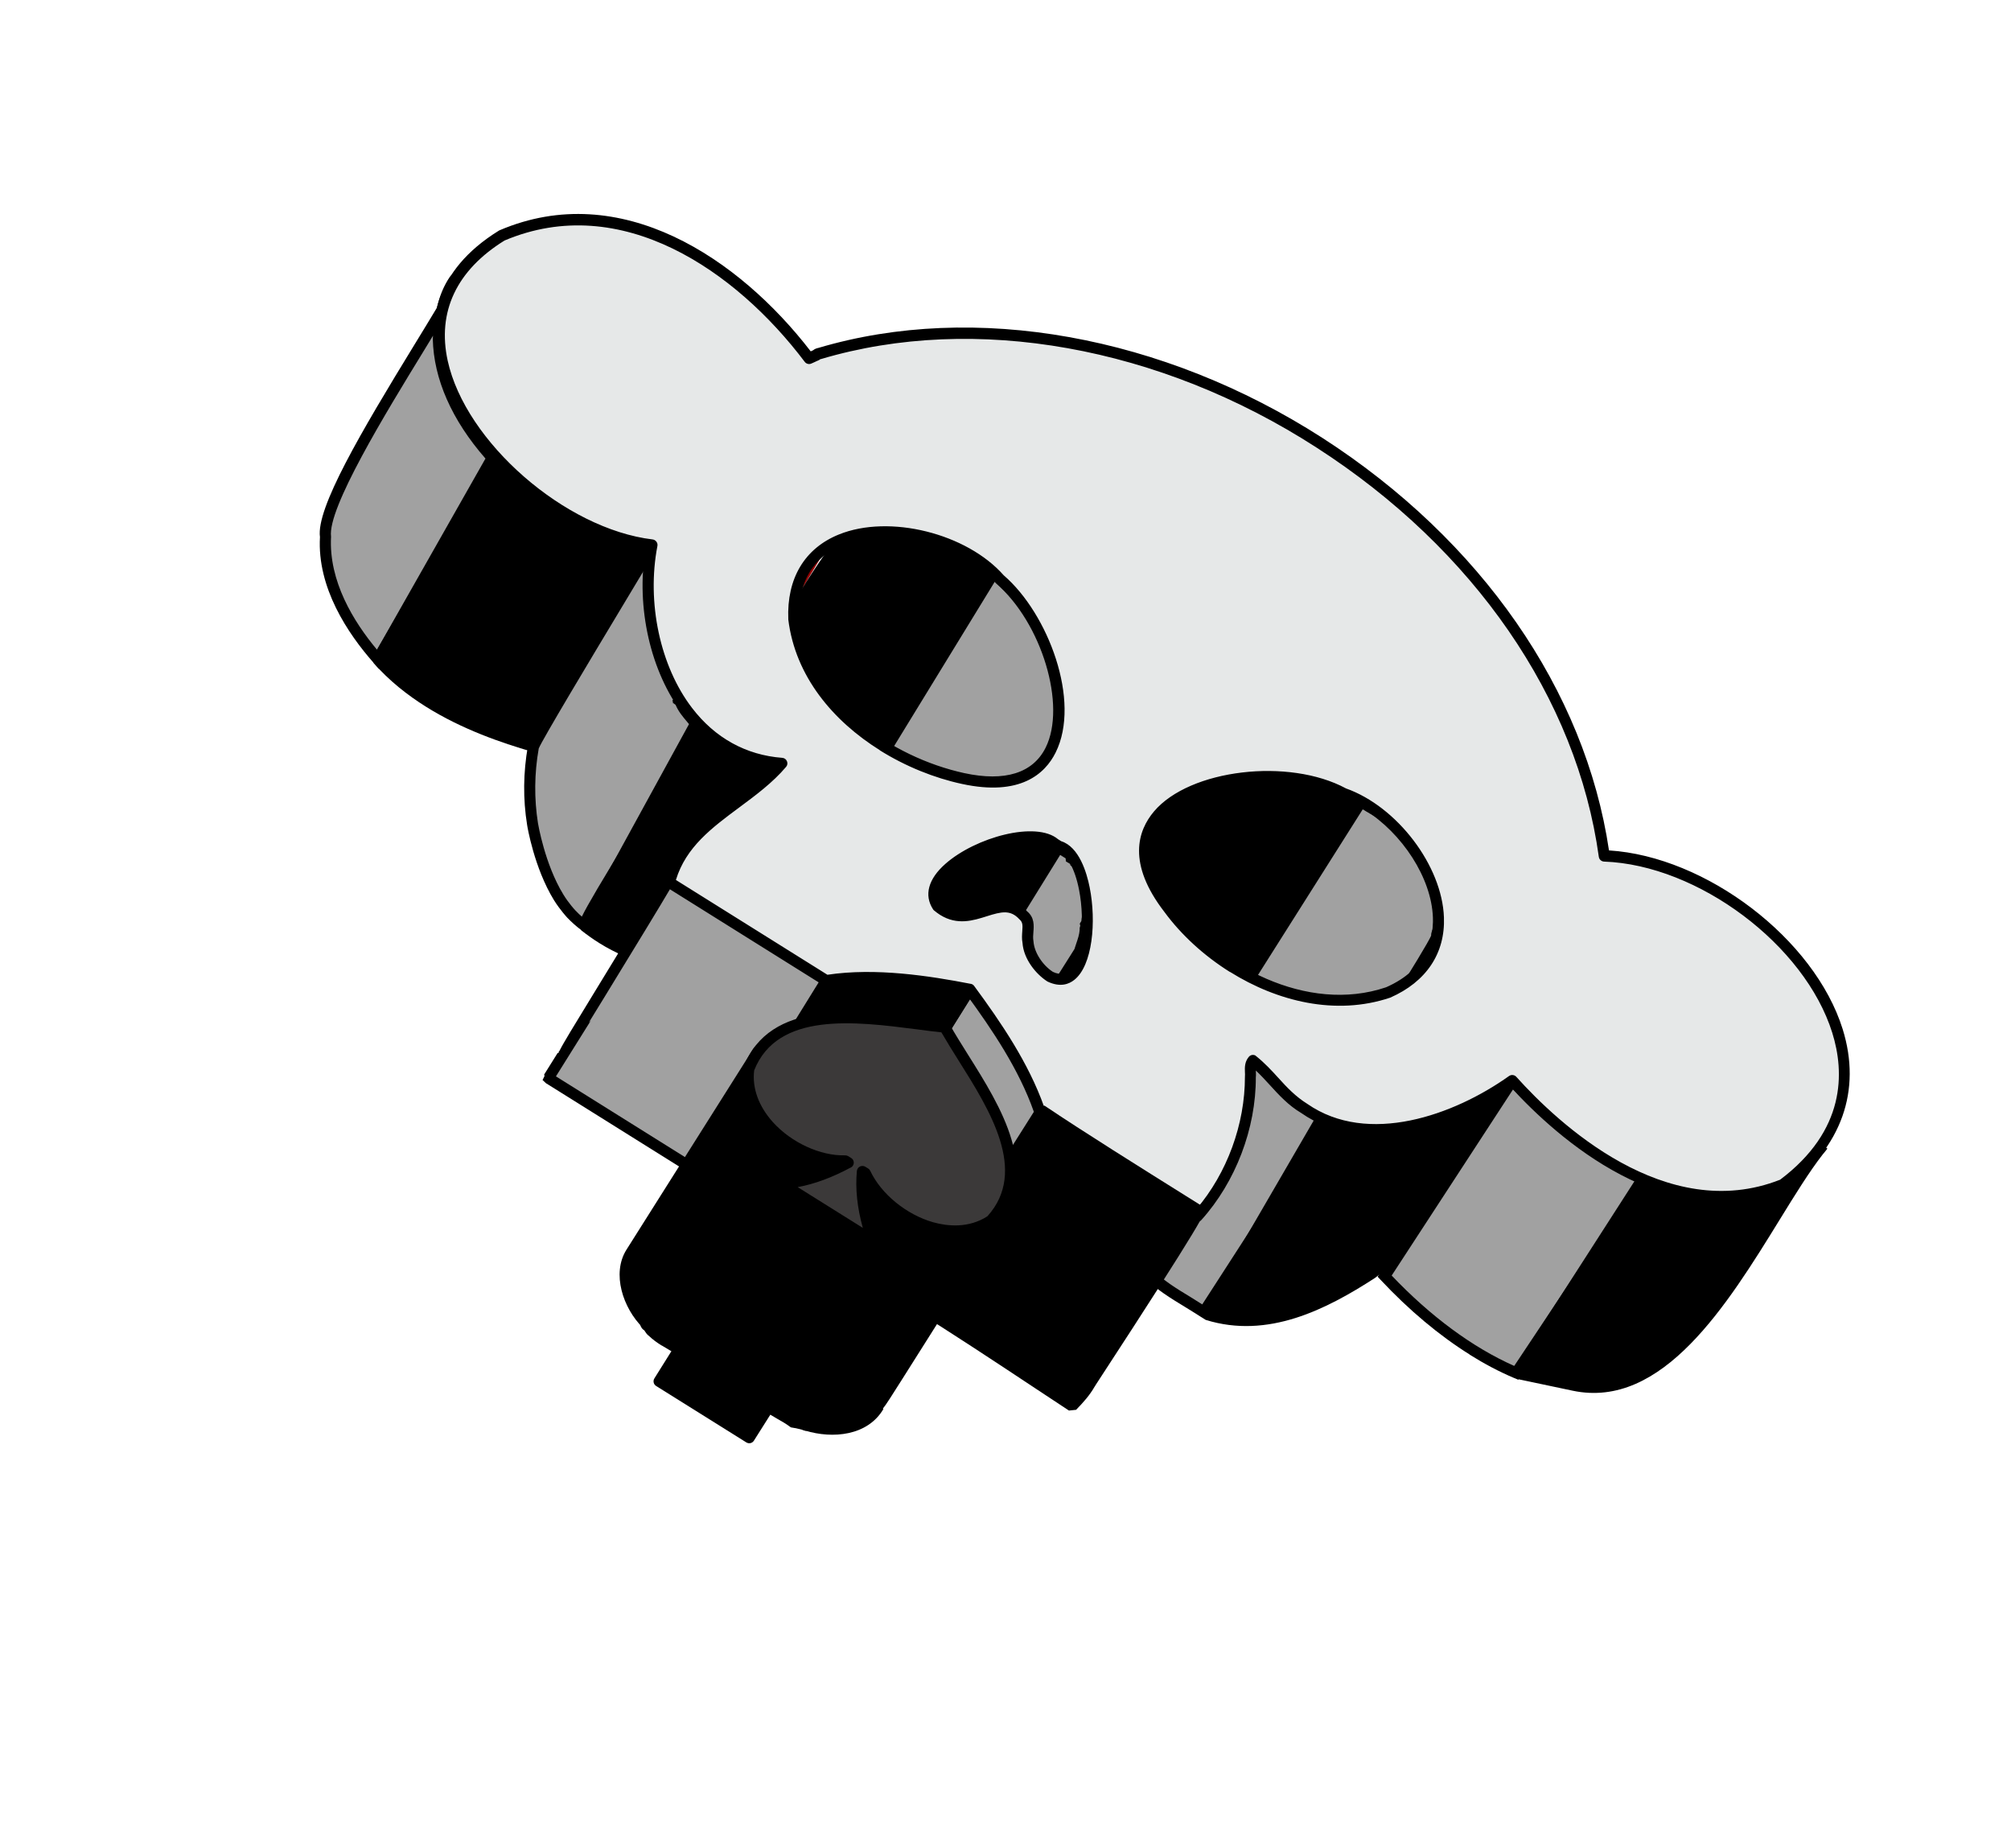 <svg width="160" height="147" viewBox="0 0 160 147" fill="none" xmlns="http://www.w3.org/2000/svg"><path d="M64.038 45.325L54.403 61.226C55.718 60.469 64.994 44.894 65.982 43.215C65.118 43.766 64.519 44.524 64.038 45.325Z" fill="#920000"/><path d="M67.867 42.526C70.455 41.828 73.255 42.27 75.665 43.352C76.721 44.106 78.034 44.615 78.858 45.557L69.344 61.429C69.27 61.383 69.12 61.289 69.092 61.168C69.017 61.121 68.868 61.028 68.84 60.906C67.802 60.34 66.888 59.508 65.806 59.112C65.731 59.065 65.582 58.972 65.46 59C62.716 57.938 59.429 57.825 56.84 59.323C57.568 58.708 66.582 41.774 67.867 42.526Z" fill="black"/><path d="M57.057 59.708C59.319 58.4 62.401 58.291 65.294 59.415L65.553 59.432C65.493 59.446 65.545 59.479 65.567 59.493L65.642 59.539C66.255 59.756 66.808 60.134 67.407 60.539C67.756 60.779 68.125 61.02 68.5 61.234C68.569 61.339 68.664 61.42 68.734 61.474C68.844 61.647 69.016 61.754 69.099 61.805L69.71 61.658L79.224 45.786L79.182 45.271C78.601 44.606 77.81 44.142 77.056 43.702C76.651 43.469 76.273 43.243 75.921 42.992C73.174 41.752 70.346 41.438 67.876 42.064C67.79 42.052 67.695 42.055 67.585 42.08C66.44 42.382 63.836 46.562 59.124 54.692C57.967 56.691 56.772 58.75 56.539 58.989L57.054 59.695L57.057 59.708ZM65.526 58.562C62.97 57.597 60.291 57.511 58.042 58.298C58.457 57.601 59.049 56.589 59.887 55.149C62.12 51.298 66.757 43.287 67.811 42.948C67.794 42.959 67.719 42.963 67.644 42.917L67.98 42.961C70.279 42.342 72.948 42.628 75.479 43.765C75.794 43.993 76.209 44.242 76.614 44.475C77.241 44.836 77.84 45.19 78.3 45.634L69.239 60.75C69.239 60.75 69.231 60.745 69.224 60.741L69.042 60.533C68.654 60.322 68.268 60.06 67.892 59.814C67.293 59.408 66.68 58.993 65.993 58.73C65.895 58.669 65.722 58.581 65.521 58.57L65.526 58.562Z" fill="black"/><path d="M79.381 45.882C79.72 46.188 80.022 46.502 80.361 46.807L80.585 46.947C83.118 49.759 84.806 53.672 84.774 57.362C84.774 57.362 84.727 57.437 84.802 57.484C84.802 57.484 84.755 57.558 84.83 57.605C84.858 57.727 84.811 57.801 84.839 57.923C84.766 58.189 84.716 58.469 84.643 58.735L74.783 74.495C74.838 74.093 75.08 73.673 75.017 73.291C75.017 73.291 75.064 73.216 74.989 73.169C74.989 73.169 75.036 73.095 74.961 73.048C74.961 73.048 75.008 72.973 74.933 72.926C75.063 68.549 72.615 64.108 69.344 61.428L79.007 45.649L79.381 45.882Z" fill="#A1A1A1"/><path d="M74.078 76.454L85.067 58.855C85.104 58.712 85.141 58.569 85.167 58.429C85.195 58.301 85.223 58.173 85.263 58.042L85.289 57.934L85.264 57.825C85.274 57.758 85.279 57.668 85.269 57.568L85.409 57.344L85.215 57.222C85.207 53.58 83.604 49.647 80.914 46.654L80.744 46.527L80.595 46.434C80.494 46.329 80.331 46.175 80.175 46.026C80.011 45.871 79.845 45.705 79.669 45.554L79.602 45.512L78.855 45.044L68.76 61.53L69.058 61.769C72.469 64.557 74.603 68.937 74.483 72.915L74.483 72.966L74.347 73.183L74.422 73.23L74.375 73.304L74.577 73.431C74.568 73.56 74.521 73.718 74.473 73.896C74.419 74.081 74.363 74.253 74.342 74.437L74.078 76.454ZM84.232 58.561L75.377 72.716C75.413 68.654 73.298 64.244 69.919 61.34L79.15 46.268C79.296 46.401 79.434 46.529 79.567 46.664C79.731 46.818 79.897 46.985 80.072 47.136L80.311 47.285C82.853 50.133 84.352 53.867 84.342 57.289C84.32 57.39 84.318 57.493 84.36 57.592C84.367 57.648 84.385 57.701 84.404 57.754C84.4 57.794 84.399 57.845 84.403 57.889C84.377 57.997 84.346 58.113 84.323 58.233C84.296 58.342 84.27 58.45 84.244 58.558L84.232 58.561Z" fill="black"/><path d="M84.092 59.118C83.994 59.441 74.096 74.782 74.168 75.149L84.027 59.389C83.999 59.268 84.046 59.193 84.092 59.118Z" fill="#920000"/><path d="M91.608 65.38C95.194 60.744 102.447 61.426 107.214 63.192L108.11 63.752L98.102 79.419C97.685 79.221 97.326 78.799 96.86 78.746C92.212 76.608 85.09 76.662 81.646 80.972L91.608 65.38Z" fill="black"/><path d="M81.991 81.25C85.232 77.198 92.008 76.999 96.678 79.152L96.809 79.192C96.993 79.213 97.193 79.359 97.404 79.502C97.572 79.617 97.739 79.732 97.912 79.82L98.478 79.664L108.486 63.998L108.346 63.39L107.375 62.783C102.245 60.883 94.95 60.352 91.26 65.12L91.241 65.15L81.279 80.742L81.998 81.254L81.991 81.25ZM96.987 78.326C92.959 76.492 87.465 76.319 83.661 78.647L91.969 65.647C95.146 61.566 101.801 61.676 107.02 63.6L107.498 63.899L97.964 78.823C97.964 78.823 97.927 78.8 97.912 78.791C97.652 78.608 97.356 78.401 96.982 78.334L96.987 78.326Z" fill="black"/><path d="M108.308 63.769C109.077 64.334 110.018 64.673 110.651 65.339C112.967 67.536 115.094 70.779 114.402 74.129C114.358 74.133 114.3 74.408 114.337 74.4C114.547 74.729 103.881 91.18 103.477 91.925C103.922 91.247 104.199 90.672 104.421 89.917C105.223 86.542 103.04 83.254 100.717 81.053C100.643 81.006 100.493 80.913 100.465 80.791L98.374 79.483L108.308 63.769Z" fill="#A1A1A1"/><path d="M103.084 91.721L103.841 92.174C103.967 91.972 104.084 91.785 104.196 91.606C104.63 90.911 105.449 89.636 106.344 88.222C113.088 77.641 114.544 75.247 114.747 74.523L114.772 74.517L114.832 74.222C115.693 70.053 112.409 66.399 110.954 65.02C110.541 64.585 109.996 64.276 109.474 63.98C109.151 63.799 108.848 63.62 108.571 63.415L108.193 63.138L97.773 79.628L100.134 81.104C100.244 81.277 100.408 81.38 100.498 81.436C101.795 82.684 104.892 86.108 104.01 89.827C103.86 90.315 103.698 90.723 103.459 91.156C103.263 91.469 103.146 91.656 103.104 91.723L103.084 91.721ZM113.881 74.396C113.44 75.451 108.351 83.418 105.594 87.742C105.393 88.063 105.202 88.37 105.017 88.649C105.108 85.048 102.325 81.987 101.008 80.737C100.911 80.676 100.859 80.643 100.846 80.614L100.804 80.432L100.683 80.409L98.965 79.334L108.423 64.382C108.624 64.509 108.823 64.623 109.022 64.737C109.514 65.013 109.972 65.279 110.317 65.64C111.667 66.921 114.677 70.249 113.975 73.946L113.939 74.038C113.887 74.171 113.863 74.292 113.869 74.399L113.881 74.396Z" fill="black"/><path d="M119.915 85.582L109.682 101.108L109.981 101.295L120.214 85.769L119.915 85.582Z" fill="#920000"/><path d="M120.316 85.936C123.329 89.11 126.892 92.004 130.931 93.72L120.624 109.2C116.664 107.523 113.095 104.656 110.158 101.51L120.316 85.936Z" fill="#A1A1A1"/><path d="M116.931 107.763C118.103 108.496 119.283 109.12 120.458 109.616L120.797 109.755L131.603 93.528L131.113 93.314C127.584 91.813 124.062 89.236 120.643 85.632L120.262 85.227L109.608 101.56L109.845 101.813C112.1 104.221 114.5 106.232 116.935 107.755L116.931 107.763ZM120.467 108.655C117.156 107.187 113.803 104.705 110.725 101.469L120.391 86.648C123.616 89.965 126.941 92.409 130.287 93.92L120.474 108.66L120.467 108.655Z" fill="black"/><path d="M130.736 93.702C135.247 95.578 141.868 95.293 145.035 91.112C140.492 96.48 134.414 112.143 125.2 110.193C123.614 109.855 122.33 109.582 120.739 109.251L130.736 93.702Z" fill="black"/><path d="M120.654 109.686L125.116 110.628C132.273 112.144 137.44 103.768 141.592 97.032C142.806 95.058 143.971 93.179 145.017 91.838C145.143 91.688 145.268 91.538 145.39 91.375L144.707 90.823C144.591 90.958 144.47 91.101 144.353 91.256C141.274 94.766 135.208 95.076 130.91 93.291L130.367 93.461L120.37 109.01L120.646 109.682L120.654 109.686ZM142.569 93.809C142.007 94.673 141.438 95.616 140.84 96.572C136.838 103.069 131.841 111.156 125.289 109.77L121.452 108.959L130.901 94.252C134.464 95.618 139.112 95.73 142.557 93.812L142.569 93.809Z" fill="black"/><path d="M36.113 22.35C35.228 23.698 34.947 25.444 34.879 26.981C34.956 30.563 36.815 33.804 39.161 36.416L30.068 52.447C27.7 49.77 25.695 46.313 25.897 42.667C25.438 39.283 35.195 25.246 36.618 22.042C36.207 22.2 36.16 22.275 36.113 22.35Z" fill="#A1A1A1"/><path d="M30.147 53.202L39.698 36.356L39.484 36.117C37.627 34.052 35.398 30.787 35.312 26.971C35.348 26.183 35.432 25.466 35.582 24.812C36.251 23.692 36.753 22.791 37.01 22.213L37.439 21.245L36.453 21.626C35.988 21.803 35.85 21.924 35.738 22.104C35.298 22.774 34.973 23.558 34.758 24.484C34.236 25.352 33.634 26.347 32.983 27.405C28.681 34.431 25.142 40.437 25.457 42.724C25.224 46.735 27.657 50.387 29.732 52.735L30.139 53.197L30.147 53.202ZM38.626 36.475L29.995 51.684C28.134 49.459 26.143 46.229 26.339 42.693C26.039 40.448 30.67 32.88 33.737 27.877C33.989 27.474 34.225 27.081 34.451 26.703C34.451 26.786 34.446 26.876 34.434 26.962C34.502 30.143 35.946 33.416 38.619 36.47L38.626 36.475Z" fill="black"/><path d="M39.761 36.789C43.06 40.121 47.426 42.062 51.955 43.378L42.469 59.372C37.829 58.018 33.257 56.072 30.07 52.447L39.481 36.406C39.583 36.574 39.658 36.621 39.761 36.789Z" fill="black"/><path d="M33.914 56.234C36.79 58.033 39.918 59.096 42.344 59.803L42.842 59.605L52.328 43.612L52.069 42.962C46.732 41.41 42.922 39.359 40.095 36.52C40.039 36.443 39.993 36.384 39.947 36.324C39.912 36.281 39.884 36.243 39.838 36.183L39.085 36.19L29.674 52.23L29.728 52.742C30.959 54.147 32.398 55.285 33.907 56.229L33.914 56.234ZM42.261 58.857C36.818 57.24 33.199 55.235 30.608 52.399L39.528 37.194C42.364 40.018 46.106 42.078 51.28 43.642L42.261 58.857Z" fill="black"/><path d="M83.986 67.262L84.21 67.402L74.351 83.163L74.127 83.022L83.986 67.262Z" fill="#920000"/><path d="M90.294 100.204C89.988 99.929 89.792 99.744 89.417 99.447L99.5 83.827C99.5 83.827 99.627 83.906 99.65 83.92L99.724 83.967C99.791 84.009 99.958 84.092 99.976 84.229C100.101 84.328 100.326 84.385 100.378 84.584L100.677 84.771C100.844 84.969 101.324 85.28 101.433 85.555C101.549 85.701 101.735 85.786 101.787 85.985C102.957 87.122 104.52 87.83 105.877 88.751L95.793 104.371C94.286 103.376 92.622 102.564 91.377 101.297C91.269 101.188 90.927 101.119 90.976 100.942L90.453 100.615C90.472 100.419 90.369 100.251 90.294 100.204Z" fill="#A1A1A1"/><path d="M95.929 104.986L106.482 88.631L106.125 88.387C105.657 88.073 105.169 87.789 104.684 87.486C103.759 86.938 102.89 86.415 102.164 85.732C102.086 85.559 101.958 85.448 101.87 85.372C101.848 85.358 101.825 85.344 101.812 85.315C101.685 85.069 101.44 84.864 101.231 84.681C101.144 84.606 101.066 84.547 101.02 84.487L100.918 84.402L100.731 84.285C100.623 84.093 100.446 83.993 100.337 83.935C100.239 83.759 100.07 83.664 99.995 83.617L99.376 83.229L88.841 99.554L89.153 99.802C89.489 100.064 89.682 100.236 89.936 100.478L90.001 100.54L89.98 100.807L90.222 101.001L90.588 101.23C90.695 101.442 90.918 101.55 91.012 101.599C91.042 101.617 91.064 101.631 91.087 101.645C91.999 102.58 93.159 103.284 94.281 103.966C94.707 104.232 95.129 104.486 95.551 104.76L95.924 104.994L95.929 104.986ZM90.009 100.545L90.061 100.577C90.061 100.577 90.016 100.549 90.009 100.545ZM95.519 103.68C95.258 103.517 95.004 103.358 94.743 103.194C93.613 102.508 92.55 101.864 91.696 100.987C91.628 100.913 91.541 100.869 91.466 100.823L91.491 100.734L90.878 100.351C90.822 100.108 90.682 99.916 90.533 99.823C90.34 99.65 90.187 99.513 90.004 99.357L99.603 84.494L99.706 84.579C99.765 84.616 99.825 84.654 99.892 84.696C99.922 84.715 99.967 84.743 99.982 84.752L100.024 84.934L100.14 84.965L100.386 85.119C100.454 85.193 100.542 85.269 100.645 85.353C100.758 85.455 100.985 85.639 101.017 85.722L101.074 85.83C101.13 85.907 101.195 85.968 101.268 86.035C101.306 86.058 101.349 86.106 101.359 86.122L101.391 86.236L101.472 86.307C102.287 87.098 103.272 87.683 104.227 88.249C104.57 88.464 104.923 88.664 105.262 88.887L95.654 103.764L95.512 103.676L95.519 103.68Z" fill="black"/><path d="M105.289 88.695C105.438 88.788 105.658 88.77 105.83 88.826C105.905 88.873 105.98 88.919 106.101 88.891C110.856 89.996 116.14 88.094 119.98 85.311L109.748 100.838C109.533 101.015 109.365 101.118 109.15 101.295C105.133 103.895 100.761 106.034 96.064 104.571L105.289 88.695Z" fill="black"/><path d="M95.931 104.998C100.882 106.537 105.51 104.173 109.383 101.67C109.524 101.56 109.61 101.49 109.703 101.423C109.801 101.35 109.912 101.273 110.024 101.177L110.116 101.079L120.349 85.552L119.725 84.954C115.37 88.112 110.313 89.417 106.206 88.458L106.083 88.454L105.986 88.394C105.885 88.372 105.772 88.353 105.667 88.34C105.62 88.331 105.542 88.323 105.519 88.309L104.91 88.469L95.685 104.345L95.936 104.991L95.931 104.998ZM109.411 100.544C109.33 100.608 109.253 100.664 109.182 100.712C109.083 100.786 108.973 100.863 108.861 100.959C105.161 103.352 101.109 105.41 96.725 104.31L105.492 89.217C105.492 89.217 105.519 89.224 105.538 89.226C105.578 89.229 105.617 89.233 105.644 89.24C105.734 89.296 105.882 89.358 106.077 89.344C109.855 90.201 114.353 89.273 118.431 86.857L109.411 100.544ZM106.054 88.468L105.991 88.469C105.991 88.469 106.035 88.466 106.054 88.468Z" fill="black"/><path d="M51.981 43.5C51.27 47.544 51.903 51.931 54.04 55.492C54.04 55.492 54.115 55.539 54.068 55.613C54.021 55.688 54.143 55.66 54.096 55.735C54.049 55.809 54.171 55.781 54.124 55.856C54.418 56.549 54.913 57.004 55.347 57.556L46.524 73.653C46.254 73.453 45.856 73.142 45.443 72.707C45.443 72.707 44.901 72.128 44.438 71.372C42.894 68.857 42.363 65.553 42.363 65.553C41.983 63.153 42.137 61.047 42.421 59.447C42.267 59.226 51.906 43.453 51.925 43.257C51.945 43.342 51.962 43.415 51.981 43.5Z" fill="#A1A1A1"/><path d="M46.668 74.304L55.874 57.512L55.694 57.285C55.575 57.127 55.446 56.984 55.329 56.838C55.066 56.528 54.813 56.235 54.629 55.881L54.736 55.709L54.662 55.662L54.709 55.587L54.516 55.446C54.497 55.361 54.453 55.282 54.392 55.213C52.418 51.889 51.704 47.649 52.422 43.577L52.419 43.399L51.779 40.618L51.507 43.13C51.295 43.517 49.985 45.711 48.593 48.02C43.343 56.76 42.167 58.758 42.013 59.368L41.998 59.359C41.631 61.457 41.604 63.56 41.938 65.619C41.956 65.755 42.501 69.037 44.069 71.598C44.556 72.38 45.109 72.975 45.134 73.002C45.487 73.368 45.866 73.709 46.273 74.005L46.68 74.301L46.668 74.304ZM54.816 57.608L46.386 72.995C46.165 72.815 45.959 72.614 45.765 72.409C45.765 72.409 45.24 71.852 44.817 71.15C43.341 68.741 42.81 65.52 42.804 65.496C42.493 63.535 42.511 61.529 42.864 59.537C43.177 58.787 47.034 52.356 49.355 48.497C50.259 46.984 50.898 45.929 51.341 45.188C51.045 48.868 51.834 52.573 53.596 55.588L53.484 55.767L53.559 55.814L53.512 55.889L53.752 56.07C53.988 56.623 54.337 57.028 54.671 57.424C54.724 57.489 54.778 57.553 54.831 57.618L54.816 57.608ZM53.825 56.136L53.877 56.169C53.877 56.169 53.84 56.145 53.825 56.136ZM53.797 56.015L53.849 56.047C53.849 56.047 53.812 56.024 53.797 56.015ZM54.34 55.429C54.34 55.429 54.377 55.453 54.392 55.462L54.34 55.429ZM54.339 55.315C54.339 55.315 54.361 55.328 54.369 55.333L54.339 55.315Z" fill="black"/><path d="M55.692 57.669C55.767 57.715 55.841 57.762 55.869 57.883C55.944 57.93 56.019 57.977 56.047 58.098C57.367 58.945 58.739 59.824 60.286 60.127C60.999 60.365 61.79 60.496 62.527 60.697L52.892 76.598C52.045 76.473 51.17 76.31 50.426 75.887C50.231 75.817 50.033 75.734 49.836 75.652C48.511 75.094 47.42 74.38 46.524 73.653C46.007 73.548 56.147 57.756 56.056 57.585C55.543 57.575 55.617 57.622 55.692 57.669Z" fill="black"/><path d="M47.698 75.032C48.333 75.429 48.993 75.769 49.666 76.055C49.871 76.142 50.069 76.225 50.272 76.299C51.015 76.723 51.94 76.906 52.826 77.034L53.265 76.831L62.9 60.931L62.634 60.276C62.341 60.196 62.031 60.127 61.733 60.055C61.288 59.953 60.835 59.846 60.42 59.712C58.947 59.425 57.655 58.616 56.41 57.816C56.527 57.546 56.493 57.484 56.436 57.375L56.063 57.142C55.679 57.141 55.319 57.134 55.21 57.492L55.385 57.892C54.908 58.706 53.817 60.465 52.672 62.295C45.86 73.269 45.928 73.426 46.093 73.81L46.266 73.949L46.237 73.994C46.701 74.367 47.182 74.71 47.683 75.022L47.698 75.032ZM52.672 76.117C51.877 75.994 51.224 75.824 50.645 75.504C50.393 75.409 50.202 75.331 50.017 75.246C48.959 74.792 47.947 74.201 47.019 73.475C47.586 72.187 51.22 66.344 53.444 62.757C54.8 60.572 55.573 59.319 56.012 58.586C57.257 59.386 58.658 60.252 60.217 60.551C60.612 60.684 61.092 60.797 61.557 60.901C61.658 60.923 61.759 60.944 61.855 60.973L52.684 76.115L52.672 76.117ZM55.5 58.058C55.5 58.058 55.478 58.044 55.463 58.034L55.493 58.053L55.5 58.058Z" fill="black"/><path d="M74.963 69.723C76.291 68.548 77.974 67.502 79.671 66.849C80.064 66.669 80.547 66.628 80.932 66.494C81.14 66.51 81.477 66.554 81.642 66.523C81.942 66.575 82.238 66.75 82.529 66.766L83.351 67.28L73.491 83.04C72.943 82.687 72.155 82.319 71.493 82.413C71.297 82.395 71.101 82.376 70.979 82.404C70.905 82.357 70.858 82.432 70.783 82.385C70.23 82.423 69.482 82.621 68.915 82.879C67.3 83.833 65.34 84.758 64.272 86.314C67.934 80.977 70.855 74.729 74.963 69.723Z" fill="black"/><path d="M64.637 86.563C65.46 85.363 66.896 84.546 68.281 83.761C68.575 83.591 68.863 83.428 69.145 83.261C69.603 83.06 70.246 82.88 70.733 82.832C70.854 82.855 70.944 82.828 70.987 82.824C70.951 82.832 70.887 82.834 70.818 82.812L70.828 82.797L71.085 82.834C71.146 82.82 71.338 82.846 71.448 82.852L71.563 82.851C71.984 82.793 72.616 83.012 73.258 83.413L73.873 83.278L83.732 67.518L83.592 66.911L82.771 66.397L82.563 66.33C82.465 66.32 82.335 66.28 82.201 66.228C82.048 66.173 81.887 66.115 81.723 66.095L81.564 66.099C81.484 66.112 81.197 66.088 81.084 66.069L80.798 66.078C80.651 66.131 80.486 66.162 80.323 66.206C80.049 66.263 79.769 66.328 79.504 66.453C77.819 67.103 76.092 68.153 74.69 69.396L74.638 69.447C72.147 72.482 70.064 76.011 68.048 79.416C66.734 81.649 65.366 83.953 63.916 86.07L64.645 86.567L64.637 86.563ZM70.808 81.964L70.754 81.951C70.156 81.993 69.361 82.201 68.74 82.478C68.426 82.666 68.137 82.829 67.848 82.991C67.379 83.259 66.894 83.537 66.414 83.839C67.236 82.525 68.026 81.179 68.801 79.856C70.794 76.488 72.849 73.004 75.283 70.027C76.606 68.859 78.228 67.878 79.83 67.26C80.038 67.161 80.264 67.115 80.502 67.067C80.667 67.035 80.83 66.991 80.985 66.942C81.24 66.967 81.456 66.987 81.631 66.973C81.72 66.997 81.816 67.026 81.9 67.058C82.046 67.107 82.206 67.166 82.378 67.191L82.744 67.419L73.347 82.44C72.843 82.166 72.153 81.891 71.488 81.974C71.319 81.961 71.162 81.946 71.019 81.96C70.933 81.948 70.857 81.953 70.808 81.964ZM70.882 81.979L70.808 81.964C70.808 81.964 70.872 81.962 70.906 81.973C70.906 81.973 70.887 81.971 70.882 81.979Z" fill="black"/><path d="M74.425 83.209C74.376 83.178 74.376 83.178 74.425 83.209L84.21 67.402L84.359 67.496C84.501 67.585 84.733 67.729 84.882 67.823C84.973 67.911 85.188 67.931 85.209 68.131C85.268 68.137 85.494 68.34 85.461 68.393C85.536 68.439 85.564 68.561 85.564 68.561L85.638 68.608C85.715 68.801 85.942 69.068 86.049 69.28C86.212 69.767 86.354 70.271 86.459 70.784C86.489 70.803 86.484 71.142 86.543 71.148C86.557 71.209 86.585 71.33 86.599 71.391C86.599 71.391 86.552 71.466 86.627 71.512C86.632 71.952 86.543 72.312 86.589 72.736L86.542 72.811C86.57 72.932 86.477 73.081 86.505 73.203C86.458 73.277 86.533 73.324 86.486 73.399C86.496 73.384 86.407 73.526 86.393 73.548C86.421 73.67 86.327 73.819 86.355 73.941C86.319 74.562 86.08 75.078 85.915 75.64L85.635 76.088C85.425 76.424 75.729 91.757 75.514 92.1L75.701 91.802C75.767 91.697 75.884 91.542 75.907 91.307C76.485 89.735 76.897 88.029 76.74 86.32C76.754 84.853 75.867 83.529 74.846 82.537C74.649 83.349 74.575 83.303 74.425 83.209C74.475 83.24 74.475 83.24 74.425 83.209Z" fill="#A1A1A1"/><path d="M75.141 91.866L75.888 92.334C75.976 92.192 77.472 89.833 79.279 86.962C82.217 82.315 85.878 76.531 86.008 76.321L86.335 75.767C86.377 75.616 86.431 75.463 86.481 75.318C86.623 74.908 86.767 74.478 86.796 73.966L86.787 73.847C86.811 73.809 86.829 73.748 86.839 73.681L86.867 73.637C86.937 73.525 86.951 73.419 86.951 73.336L86.984 73.284L86.942 73.102C86.965 73.064 86.983 73.003 86.993 72.936L87.007 72.914L87.037 72.683C87.017 72.483 87.028 72.283 87.053 72.059C87.07 71.883 87.084 71.694 87.079 71.504L87.074 71.262L87.022 71.229L86.921 70.792C86.921 70.792 86.904 70.687 86.892 70.639C86.794 70.182 86.67 69.699 86.475 69.13C86.396 68.957 86.312 68.842 86.233 68.719C86.164 68.614 86.083 68.511 86.051 68.429L85.996 68.301L85.921 68.254C85.921 68.254 85.888 68.192 85.862 68.165C85.82 68.067 85.709 67.945 85.577 67.841C85.473 67.641 85.284 67.544 85.198 67.5L85.16 67.477L85.115 67.449L84.144 66.841L83.836 67.168L74.754 81.835L74.591 81.681L74.427 82.358L73.806 83.351L74.239 83.622C74.336 83.683 74.519 83.756 74.729 83.669C74.857 83.614 74.953 83.528 75.029 83.389C75.692 84.157 76.299 85.181 76.295 86.332C76.43 87.778 76.169 89.309 75.492 91.172L75.466 91.28C75.457 91.378 75.41 91.453 75.358 91.535L75.139 91.886L75.141 91.866ZM85.509 75.458L85.261 75.854C85.131 76.063 81.321 82.087 78.537 86.487C78.009 87.332 77.497 88.133 77.045 88.838C77.207 87.932 77.249 87.085 77.176 86.27C77.19 84.72 76.266 83.373 75.399 82.467L84.35 68.009L84.648 68.196C84.648 68.196 84.731 68.247 84.783 68.28L84.807 68.524L84.829 68.538L85.14 68.722L85.168 68.843L85.295 68.923C85.349 69.019 85.418 69.124 85.487 69.23C85.546 69.319 85.612 69.412 85.649 69.487C85.8 69.976 85.926 70.44 86.019 70.872L86.031 70.952C86.044 71.064 86.063 71.201 86.115 71.317L86.132 71.389C86.12 71.475 86.135 71.568 86.171 71.642C86.167 71.765 86.161 71.875 86.149 71.993C86.131 72.189 86.115 72.397 86.129 72.624L86.11 72.654L86.105 72.911C86.072 72.963 86.048 73.052 86.051 73.147C86.042 73.194 86.039 73.233 86.035 73.272L85.909 73.474L85.951 73.656C85.916 73.728 85.89 73.836 85.901 73.968C85.873 74.345 85.758 74.678 85.636 75.039C85.591 75.177 85.542 75.323 85.497 75.461L85.509 75.458Z" fill="black"/><path d="M72.438 102.335C72.41 102.213 72.382 102.092 72.307 102.045C71.202 99.161 69.204 96.674 67.529 94.068L77.388 78.308C78.002 79.138 78.567 80.011 79.246 80.821C79.615 81.426 80.151 82.198 80.524 82.764C80.552 82.885 80.702 82.978 80.73 83.1C81.329 83.703 81.668 84.508 82.064 85.286L82.139 85.333C82.325 85.75 82.492 86.198 82.689 86.612C82.778 86.969 83.026 87.353 83.137 87.724C83.216 87.897 83.365 87.991 83.371 88.181L83.399 88.303L73.465 104.016C73.465 104.016 73.292 103.96 73.362 103.848C73.359 103.753 73.261 103.744 73.231 103.559C73.231 103.559 73.157 103.512 73.203 103.437C73.175 103.316 73.147 103.194 73.073 103.148C73.025 102.775 72.335 102.499 72.438 102.335Z" fill="#A1A1A1"/><path d="M72.91 105.716L83.865 88.387L83.804 88.12C83.783 87.888 83.663 87.73 83.589 87.632C83.569 87.598 83.536 87.567 83.531 87.543C83.497 87.397 83.401 87.202 83.309 86.999C83.231 86.826 83.148 86.659 83.104 86.497C82.961 86.178 82.858 85.927 82.748 85.671C82.669 85.498 82.603 85.321 82.525 85.147L82.47 85.019L82.388 84.968L82.251 84.705C81.929 84.057 81.596 83.392 81.087 82.845C81.04 82.753 80.987 82.689 80.944 82.641L80.869 82.511L80.512 81.986C80.2 81.521 79.86 81.017 79.601 80.585C79.14 80.026 78.752 79.483 78.38 78.948C78.163 78.646 77.944 78.332 77.723 78.038L77.337 77.526L66.987 94.071L67.138 94.311C67.576 94.99 68.033 95.671 68.495 96.345C69.761 98.207 71.074 100.13 71.872 102.209L71.96 102.368C71.961 102.649 72.229 102.869 72.357 102.98C72.442 103.043 72.592 103.168 72.618 103.226L72.646 103.431L72.721 103.478C72.719 103.58 72.749 103.682 72.807 103.771C72.836 103.841 72.862 103.899 72.886 103.945L72.903 104.049C72.925 104.115 72.951 104.173 72.986 104.216L72.886 105.722L72.91 105.716ZM82.918 88.24L73.552 103.062C73.552 103.062 73.505 102.971 73.477 102.933C73.378 102.642 73.136 102.449 72.941 102.295C72.911 102.277 72.888 102.263 72.863 102.237C72.835 102.115 72.796 101.945 72.679 101.799C71.84 99.653 70.52 97.726 69.243 95.846C68.845 95.254 68.434 94.665 68.047 94.069L77.411 79.101C77.498 79.228 77.59 79.348 77.677 79.475C78.064 80.018 78.462 80.579 78.905 81.116C79.133 81.498 79.486 82.031 79.805 82.5L80.12 82.978C80.165 83.089 80.228 83.17 80.279 83.222L80.307 83.344L80.411 83.409C80.857 83.876 81.156 84.478 81.475 85.114L81.781 85.638C81.836 85.766 81.891 85.894 81.939 86.017C82.052 86.285 82.157 86.549 82.279 86.802C82.313 86.948 82.407 87.163 82.501 87.377C82.577 87.539 82.653 87.701 82.701 87.856C82.769 88.013 82.828 88.101 82.874 88.161L82.901 88.251L82.918 88.24Z" fill="black"/><path d="M66.416 77.574C69.937 77.013 73.869 77.654 77.389 78.307L67.529 94.067C63.916 93.48 59.861 92.72 56.267 93.465L66.051 77.658C66.051 77.658 66.173 77.63 66.416 77.574Z" fill="black"/><path d="M56.36 93.897C59.623 93.216 63.384 93.833 66.7 94.38L67.464 94.504L67.91 94.306L77.77 78.545L77.481 77.877C73.981 77.225 69.943 76.57 66.354 77.141L65.966 77.23L65.685 77.429L55.901 93.236L56.367 93.902L56.36 93.897ZM67.31 93.587L66.839 93.51C63.768 93.003 60.327 92.44 57.159 92.87L66.334 78.053L66.504 78.014C69.736 77.5 73.406 78.029 76.677 78.631L67.318 93.592L67.31 93.587Z" fill="black"/><path d="M54.166 68.249C54.002 68.593 53.658 68.877 53.633 69.266C53.586 69.341 53.539 69.416 53.568 69.537C53.474 69.687 53.502 69.808 53.408 69.958L65.882 77.761L56.098 93.568L43.699 85.811C43.745 85.737 43.792 85.662 43.764 85.54L43.904 85.316C44.082 85.033 44.283 84.711 44.465 84.42C44.559 84.271 44.652 84.121 44.745 83.972C44.545 84.159 55.195 67.001 54.166 68.249Z" fill="#A1A1A1"/><path d="M43.466 86.185L56.238 94.175L66.49 77.621L53.964 69.785L54.016 69.703L54.005 69.52C54.24 69.095 54.4 68.79 54.501 68.562C54.524 68.524 54.547 68.487 54.563 68.445L54.556 68.44C54.736 68.002 54.636 67.93 54.492 67.829C54.432 67.791 54.133 67.604 53.828 67.975L53.8 68.02L53.772 68.065C53.719 68.166 53.651 68.259 53.59 68.356C53.44 68.563 53.261 68.815 53.207 69.135C53.184 69.172 53.163 69.222 53.15 69.276C51.878 71.442 49.082 76.011 47.243 79.018C45.59 81.725 44.818 82.977 44.508 83.605L44.439 83.665L44.469 83.684C44.469 83.684 44.427 83.751 44.428 83.783L44.376 83.75L43.296 85.476L43.324 85.597L43.167 85.915L43.469 86.197L43.466 86.185ZM55.959 92.961L44.232 85.625L47.012 81.18L46.846 81.347C47.21 80.764 47.597 80.112 47.999 79.47C50.809 74.878 52.475 72.148 53.444 70.499L65.283 77.905L55.966 92.965L55.959 92.961Z" fill="black"/><path d="M39.944 18.718C27.348 26.478 41.34 42.07 51.879 43.331C50.497 50.541 53.917 60.091 62.21 60.706C59.393 64.046 54.485 65.497 53.269 70.181L65.742 77.985C69.392 77.4 73.499 77.963 77.154 78.681C79.315 81.622 81.476 84.814 82.689 88.274C85.719 91.022 91.871 94.195 95.255 96.759C97.894 93.837 99.489 89.659 99.481 85.685C99.529 85.226 99.366 84.74 99.687 84.359C101.172 85.558 102.096 87.154 103.758 88.152C108.797 91.658 115.802 89.15 120.317 85.936C125.611 91.826 133.7 97.468 141.849 94.21C154.612 84.673 139.767 68.517 127.646 68.074C123.908 41.106 91.237 20.386 65.249 28.105C65.128 28.133 65.007 28.161 64.96 28.235C64.754 28.315 64.586 28.417 64.381 28.497C58.782 21.066 49.451 14.668 39.944 18.718ZM63.149 49.238C62.753 40.136 75.015 40.969 79.559 46.098C85.052 50.823 87.513 64.282 76.62 61.926C70.455 60.584 63.974 55.876 63.149 49.238ZM93.005 72.281C85.846 63.042 100.417 59.603 106.943 63.125C113.163 65.343 118.321 75.47 110.457 78.937C104.166 81.07 96.773 77.422 93.005 72.281ZM74.617 72.105C72.578 68.969 81.595 65.153 83.958 67.14L84.257 67.327C87.323 68.175 87.417 79.52 83.58 77.712C82.678 77.127 81.864 76.036 81.788 74.928C81.646 74.143 82.083 73.377 81.434 72.836C79.5 70.712 77.236 74.315 74.617 72.105C74.667 72.136 74.667 72.136 74.617 72.105Z" fill="#E6E8E8"/><path d="M95.022 97.133C95.201 97.245 95.437 97.216 95.579 97.055C98.303 94.031 99.932 89.781 99.916 85.687C99.935 85.574 99.923 85.411 99.923 85.244C99.922 85.213 99.921 85.181 99.916 85.157C100.308 85.527 100.674 85.922 101.025 86.308C101.752 87.106 102.504 87.93 103.519 88.533C108.577 92.061 115.615 89.698 120.241 86.523C123.835 90.445 132.612 98.377 142 94.617C142.041 94.601 142.07 94.588 142.096 94.563C146.525 91.254 148.128 86.748 146.608 81.869C144.365 74.688 135.746 68.132 128.015 67.65C126.122 54.91 117.829 42.966 105.216 34.837C92.534 26.685 77.541 23.989 65.112 27.676C65.003 27.701 64.833 27.741 64.695 27.862C64.625 27.891 64.567 27.917 64.504 27.951C58.804 20.55 49.384 14.21 39.761 18.313C39.745 18.323 39.72 18.328 39.704 18.339C34.425 21.594 34.096 25.857 34.758 28.869C36.224 35.513 44.191 42.596 51.352 43.708C50.596 48.338 51.754 53.448 54.351 56.839C56.142 59.176 58.529 60.627 61.279 61.049C60.381 61.952 59.316 62.741 58.285 63.509C55.997 65.206 53.632 66.959 52.816 70.075C52.77 70.265 52.846 70.458 53.011 70.561L65.484 78.364C65.574 78.42 65.682 78.446 65.787 78.429C69.473 77.835 73.625 78.458 76.878 79.09C78.978 81.962 81.07 85.08 82.25 88.426C82.279 88.496 82.313 88.559 82.368 88.604C84.145 90.215 86.948 91.947 89.657 93.631C91.663 94.876 93.55 96.046 94.968 97.12C94.983 97.129 94.99 97.134 95.005 97.143L95.022 97.133ZM99.921 83.986C99.734 83.869 99.493 83.905 99.354 84.078C99.023 84.474 99.036 84.918 99.049 85.279C99.057 85.399 99.061 85.526 99.05 85.644C99.055 89.44 97.622 93.325 95.197 96.172C93.795 95.139 92.016 94.047 90.144 92.886C87.505 91.256 84.789 89.568 83.068 88.034C81.833 84.559 79.665 81.363 77.507 78.433C77.44 78.34 77.343 78.279 77.238 78.265C73.939 77.625 69.675 76.964 65.832 77.542L53.777 70.001C54.578 67.374 56.648 65.842 58.821 64.229C60.121 63.265 61.475 62.263 62.541 61.007C62.653 60.879 62.677 60.707 62.609 60.55C62.541 60.394 62.404 60.297 62.234 60.285C59.366 60.07 56.884 58.705 55.062 56.318C52.521 53.003 51.438 47.94 52.305 43.431C52.328 43.311 52.3 43.19 52.226 43.092C52.153 42.993 52.048 42.928 51.923 42.912C44.961 42.08 37.041 35.171 35.621 28.702C34.767 24.801 36.326 21.495 40.142 19.133C49.416 15.207 58.559 21.54 64.025 28.783C64.144 28.941 64.356 29.001 64.537 28.927C64.648 28.883 64.752 28.833 64.856 28.784C64.943 28.744 65.022 28.701 65.117 28.666C65.17 28.647 65.22 28.617 65.256 28.576C65.28 28.571 65.304 28.565 65.341 28.557C77.554 24.932 92.266 27.546 104.747 35.604C117.275 43.669 125.461 55.535 127.206 68.162C127.234 68.367 127.412 68.531 127.625 68.539C135.116 68.808 143.595 75.172 145.777 82.15C146.769 85.316 146.851 89.919 141.631 93.845C132.54 97.428 123.927 89.318 120.643 85.663C120.497 85.499 120.247 85.467 120.06 85.599C115.677 88.719 108.837 91.163 104.012 87.812C103.085 87.233 102.402 86.515 101.69 85.726C101.167 85.15 100.614 84.555 99.964 84.033C99.949 84.024 99.934 84.014 99.919 84.005L99.921 83.986ZM74.805 72.784C76.165 73.635 77.451 73.223 78.5 72.892C79.679 72.518 80.388 72.348 81.105 73.129C81.368 73.356 81.372 73.567 81.335 74.074C81.317 74.353 81.287 74.667 81.353 75.01C81.444 76.293 82.417 77.494 83.339 78.081C84.365 78.567 85.053 78.281 85.465 77.956C86.928 76.813 87.239 73.308 86.696 70.589C86.461 69.403 85.852 67.369 84.431 66.917L84.184 66.762C82.43 65.281 77.625 66.598 75.218 68.719C73.852 69.922 73.503 71.211 74.235 72.334C74.255 72.367 74.283 72.406 74.321 72.429C74.478 72.559 74.633 72.677 74.79 72.775L74.805 72.784ZM81.164 72.023C80.215 71.429 79.178 71.758 78.243 72.056C77.158 72.396 76.129 72.729 75.02 71.859C75.003 71.837 74.978 71.811 74.948 71.792C74.435 70.9 75.135 69.997 75.819 69.386C78.033 67.425 82.381 66.372 83.684 67.478L84.035 67.698C84.035 67.698 84.11 67.745 84.149 67.749C84.879 67.945 85.518 69.083 85.848 70.765C86.38 73.436 85.947 76.47 84.933 77.26C84.728 77.422 84.386 77.603 83.769 77.311C82.949 76.777 82.289 75.772 82.227 74.891C82.178 74.621 82.2 74.386 82.22 74.138C82.261 73.624 82.311 72.98 81.713 72.491C81.533 72.296 81.343 72.135 81.156 72.018L81.164 72.023ZM97.867 77.317C101.617 79.663 106.275 80.821 110.607 79.363C113.486 78.099 114.99 75.828 114.883 72.976C114.737 68.874 111.173 64.171 107.093 62.72C102.55 60.263 94.656 61.186 91.813 64.551C90.537 66.06 89.642 68.67 92.654 72.56C93.967 74.348 95.771 76.017 97.862 77.325L97.867 77.317ZM108.562 64.408C111.565 66.286 113.897 69.834 114.006 72.999C114.064 74.75 113.48 77.129 110.282 78.537C103.978 80.673 96.854 76.777 93.362 72.026C93.362 72.026 93.362 72.026 93.355 72.021C91.259 69.307 90.953 66.923 92.48 65.114C95.054 62.079 102.508 61.244 106.727 63.52C107.347 63.742 107.96 64.041 108.55 64.411L108.562 64.408ZM69.991 59.681C72.067 60.98 74.355 61.892 76.534 62.361C81.164 63.366 83.146 61.561 83.989 59.864C86.027 55.777 83.392 48.808 79.859 45.766C76.917 42.429 70.771 40.891 66.753 42.514C64.015 43.617 62.586 46.018 62.719 49.261C62.714 49.268 62.725 49.285 62.72 49.292C63.279 53.83 66.306 57.365 69.996 59.674L69.991 59.681ZM77.151 44.664C77.942 45.16 78.651 45.738 79.237 46.396C82.89 49.543 84.866 56.121 83.195 59.472C82.186 61.501 79.95 62.201 76.72 61.501C70.985 60.251 64.434 55.872 63.595 49.206C63.448 45.57 65.403 44.008 67.075 43.328C70.005 42.148 74.168 42.788 77.155 44.657L77.151 44.664Z" fill="black"/><path d="M82.869 88.316C86.285 90.63 91.924 94.126 95.412 96.308C95.614 96.434 86.834 109.887 86.834 109.887L86.694 110.111C86.324 110.752 85.819 111.31 85.302 111.838C81.905 109.609 76.505 105.982 73.043 103.858L82.869 88.316Z" fill="black"/><path d="M85.061 112.207L85.617 112.15C86.222 111.531 86.703 110.979 87.073 110.337L87.204 110.128C95.955 96.72 95.894 96.453 95.841 96.222L95.642 95.942L94.365 95.143C90.891 92.97 86.133 89.994 83.106 87.955L82.484 88.085L72.658 103.627L72.798 104.234C75.434 105.852 79.272 108.388 82.358 110.433C83.337 111.076 84.245 111.686 85.049 112.21L85.061 112.207ZM94.858 96.481C93.989 98.036 89.512 104.994 86.474 109.651L86.329 109.882C86.04 110.377 85.686 110.81 85.249 111.275C84.527 110.802 83.719 110.266 82.867 109.702C79.926 107.758 76.289 105.348 73.666 103.727L83.008 88.943C86.047 90.979 90.578 93.803 93.917 95.892L94.865 96.485L94.858 96.481Z" fill="black"/><path d="M59.769 84.558C58.805 86.283 59.861 88.149 61.235 89.508L51.451 105.315C50.059 103.935 49.101 101.413 50.211 99.655L60.32 83.645C60.32 83.645 59.824 84.488 59.777 84.563L59.769 84.558Z" fill="black"/><path d="M51.218 105.688C51.3 105.739 51.401 105.761 51.501 105.751C51.637 105.732 51.755 105.66 51.825 105.548L61.609 89.741C61.717 89.569 61.691 89.345 61.547 89.193C60.626 88.273 59.21 86.484 60.153 84.777C60.232 84.65 60.703 83.864 60.703 83.864C60.829 83.662 60.76 83.39 60.559 83.264C60.357 83.138 60.09 83.199 59.952 83.404L49.843 99.413C48.648 101.306 49.565 104.061 51.145 105.622C51.175 105.64 51.193 105.662 51.222 105.68L51.218 105.688ZM60.68 89.565L51.386 104.588C50.306 103.257 49.727 101.243 50.585 99.888L59.011 86.536C59.169 87.528 59.739 88.561 60.68 89.565Z" fill="black"/><path d="M61.412 89.723C61.618 89.893 61.758 90.168 61.944 90.368C62.915 90.892 63.807 91.709 64.829 92.069C64.904 92.115 64.979 92.162 65.1 92.134C65.841 92.379 66.625 92.454 67.407 92.434L67.481 92.481L57.622 108.241C56.618 108.184 55.627 108.042 54.699 107.763C53.803 107.119 52.678 106.675 51.908 105.913C51.758 105.82 51.679 105.614 51.553 105.483C51.478 105.436 51.404 105.39 51.376 105.268L61.188 89.583L61.412 89.723Z" fill="black"/><path d="M52.644 107.028C52.876 107.173 53.112 107.311 53.348 107.448C53.738 107.671 54.106 107.881 54.431 108.126L54.568 108.19C55.46 108.457 56.477 108.626 57.591 108.689L57.991 108.482L67.85 92.722L67.71 92.115L67.636 92.068L67.397 92.001C66.556 92.016 65.852 91.929 65.235 91.719L65.081 91.716L64.976 91.651C64.409 91.462 63.877 91.099 63.309 90.712C62.959 90.473 62.595 90.224 62.211 90.025C62.157 89.96 62.112 89.901 62.063 89.829C61.962 89.692 61.847 89.527 61.689 89.397L61.413 89.224L60.805 89.364L50.993 105.05L50.941 105.381C51 105.636 51.15 105.761 51.263 105.831C51.288 105.858 51.308 105.891 51.321 105.92C51.39 106.026 51.48 106.165 51.625 106.266C51.929 106.56 52.281 106.812 52.647 107.04L52.644 107.028ZM54.497 107.107C54.266 106.962 54.022 106.82 53.793 106.687C53.204 106.35 52.645 106.031 52.214 105.606L52.132 105.554C52.132 105.554 52.088 105.475 52.053 105.432C52.012 105.365 51.959 105.3 51.913 105.241L61.286 90.257C61.286 90.257 61.332 90.317 61.352 90.35C61.436 90.465 61.528 90.585 61.621 90.685L61.741 90.76C62.093 90.96 62.443 91.199 62.814 91.452C63.39 91.844 63.981 92.245 64.636 92.478C64.726 92.534 64.862 92.598 65.052 92.593C65.556 92.751 66.109 92.848 66.716 92.874L57.384 107.791C56.468 107.727 55.635 107.58 54.896 107.366C54.761 107.282 54.632 107.191 54.497 107.107ZM65.073 91.712L65.002 91.709C65.002 91.709 65.054 91.71 65.073 91.712Z" fill="black"/><path d="M67.455 92.359L57.595 108.119L57.67 108.166L67.529 92.405L67.455 92.359Z" fill="black"/><path d="M68.799 93.2L58.94 108.96L59.015 109.007L68.874 93.247L68.799 93.2Z" fill="black"/><path d="M68.901 93.368C69.229 93.708 69.389 94.183 69.742 94.517C69.993 94.83 70.098 95.26 70.432 95.573C70.507 95.62 70.582 95.666 70.609 95.788C71.543 96.289 72.368 97.064 73.345 97.395C73.42 97.442 73.495 97.489 73.616 97.461C73.759 97.581 74.007 97.466 74.111 97.666L64.177 113.38C63.981 113.361 63.855 113.23 63.635 113.249C63.486 113.155 63.267 113.174 63.094 113.118C62.224 112.481 61.044 112.075 60.423 111.24C60.349 111.193 60.274 111.146 60.246 111.025C59.829 110.546 59.433 110.049 59.126 109.493L68.901 93.368Z" fill="black"/><path d="M61.233 112.505C61.442 112.635 61.656 112.759 61.87 112.882C62.215 113.077 62.546 113.263 62.826 113.48L62.938 113.55C63.038 113.572 63.151 113.591 63.257 113.605C63.304 113.613 63.382 113.621 63.405 113.635L63.668 113.695C63.668 113.695 63.715 113.704 63.784 113.726C63.868 113.758 63.989 113.813 64.139 113.824L64.546 113.621L74.48 97.907L74.494 97.469C74.319 97.152 74.009 97.114 73.877 97.094L73.511 97.031C73.511 97.031 73.582 97.034 73.609 97.04L73.489 96.966C72.944 96.791 72.445 96.458 71.914 96.095C71.602 95.879 71.283 95.658 70.948 95.48C70.873 95.35 70.773 95.277 70.699 95.23C70.573 95.1 70.482 94.928 70.389 94.746C70.291 94.57 70.2 94.399 70.081 94.241C69.892 94.061 69.779 93.876 69.663 93.679C69.533 93.472 69.399 93.254 69.213 93.054L68.521 93.13L58.745 109.254L58.739 109.697C59.056 110.27 59.462 110.784 59.854 111.237C59.917 111.401 60.035 111.495 60.12 111.559C60.424 111.936 60.812 112.231 61.23 112.492L61.233 112.505ZM62.948 112.487C62.739 112.356 62.525 112.232 62.312 112.109C61.708 111.762 61.133 111.434 60.778 110.973L60.657 110.866C60.657 110.866 60.67 110.895 60.671 110.927L60.57 110.739C60.239 110.355 59.902 109.947 59.632 109.498L68.927 94.174C69.061 94.393 69.219 94.638 69.433 94.844C69.479 94.904 69.541 95.037 69.609 95.162C69.733 95.395 69.877 95.662 70.124 95.9L70.199 95.946C70.199 95.946 70.181 95.925 70.18 95.893L70.401 96.187C70.744 96.371 71.071 96.596 71.424 96.828C71.963 97.196 72.524 97.578 73.156 97.797C73.224 97.839 73.318 97.887 73.443 97.903L63.986 112.855C63.917 112.833 63.836 112.813 63.737 112.804C63.611 112.756 63.486 112.74 63.373 112.721C63.346 112.715 63.314 112.716 63.28 112.704C63.168 112.634 63.053 112.552 62.941 112.482L62.948 112.487Z" fill="black"/><path d="M74.11 97.665L64.176 113.379C66.16 113.996 68.749 113.828 69.902 111.868L79.836 96.155C78.645 98.091 76.12 98.34 74.11 97.665Z" fill="black"/><path d="M63.944 113.753C63.944 113.753 64.011 113.795 64.05 113.799C66.253 114.48 69.037 114.216 70.286 112.087L70.241 112.059C70.51 111.729 70.954 111.019 71.826 109.642L80.156 96.459C80.156 96.459 80.189 96.407 80.203 96.384C80.334 96.175 80.265 95.903 80.063 95.777C79.861 95.651 79.587 95.708 79.456 95.917C79.456 95.917 79.442 95.939 79.414 95.984C78.309 97.683 76.033 97.85 74.239 97.246C74.051 97.181 73.838 97.256 73.731 97.427L63.797 113.141C63.722 113.261 63.709 113.398 63.752 113.529C63.786 113.623 63.854 113.697 63.936 113.748L63.944 113.753ZM78.078 98.12C75.354 102.424 69.593 111.55 69.534 111.628C68.621 113.187 66.625 113.487 64.869 113.105L74.3 98.179C75.51 98.52 76.885 98.549 78.07 98.116L78.078 98.12Z" fill="black"/><path d="M62.252 94.197L52.439 109.883L59.61 114.368L69.497 98.73L62.252 94.197Z" fill="black"/><path d="M52.206 110.256L59.377 114.741C59.586 114.872 59.853 114.811 59.984 114.602L69.871 98.963C69.932 98.866 69.955 98.745 69.922 98.631C69.897 98.522 69.828 98.416 69.731 98.356L62.486 93.823C62.277 93.692 62.01 93.754 61.879 93.963L52.066 109.649C51.935 109.858 51.997 110.125 52.206 110.256ZM59.47 113.761L53.047 109.742L62.392 94.804L68.89 98.869L59.47 113.761Z" fill="black"/><path d="M75.163 81.697C70.25 81.211 61.831 79.186 59.565 85.034C59.032 88.992 63.574 92.447 67.258 92.34L67.332 92.386C67.332 92.386 67.512 92.499 67.482 92.48C65.879 93.348 64.036 94.034 62.176 94.15L69.422 98.682C68.796 96.908 68.431 95.049 68.602 93.181L68.826 93.321C70.411 96.702 75.449 99.314 78.836 97.089C83.116 92.44 77.564 86.015 75.163 81.697Z" fill="#3B3939"/><path d="M61.944 94.523L69.189 99.055C69.346 99.153 69.549 99.145 69.695 99.028C69.841 98.912 69.891 98.715 69.837 98.535C69.326 97.093 69.057 95.761 69.007 94.514C70.14 96.158 71.99 97.502 73.994 98.07C75.867 98.598 77.665 98.382 79.076 97.456C79.109 97.435 79.135 97.41 79.162 97.385C82.925 93.296 79.644 88.074 77.002 83.875C76.467 83.02 75.962 82.216 75.549 81.48C75.482 81.355 75.348 81.271 75.21 81.257C74.556 81.191 73.839 81.107 73.081 81.006C68.088 80.366 61.245 79.494 59.159 84.872C59.14 84.901 59.136 84.941 59.137 84.972C58.914 86.641 59.517 88.369 60.833 89.837C62.2 91.357 64.149 92.41 66.045 92.703C64.686 93.297 63.383 93.635 62.16 93.712C61.965 93.725 61.81 93.857 61.757 94.042C61.711 94.231 61.788 94.425 61.952 94.528L61.944 94.523ZM68.641 97.673L63.465 94.435C64.802 94.191 66.21 93.668 67.649 92.895C67.731 92.864 67.808 92.808 67.859 92.726C67.99 92.516 67.929 92.249 67.72 92.118L67.496 91.978C67.421 91.932 67.332 91.907 67.249 91.907C65.28 91.964 62.964 90.9 61.486 89.258C60.359 88.002 59.833 86.551 60.003 85.15C61.864 80.464 68.023 81.251 72.977 81.887C73.657 81.98 74.302 82.061 74.898 82.122C75.302 82.822 75.769 83.571 76.263 84.359C78.734 88.284 81.809 93.169 78.557 96.757C77.047 97.725 75.382 97.546 74.248 97.232C72.114 96.624 70.106 94.983 69.241 93.143C69.204 93.068 69.151 93.004 69.076 92.957L68.852 92.817C68.725 92.737 68.564 92.73 68.419 92.795C68.282 92.865 68.19 92.995 68.175 93.152C68.043 94.576 68.201 96.067 68.651 97.69L68.641 97.673Z" fill="black"/></svg>